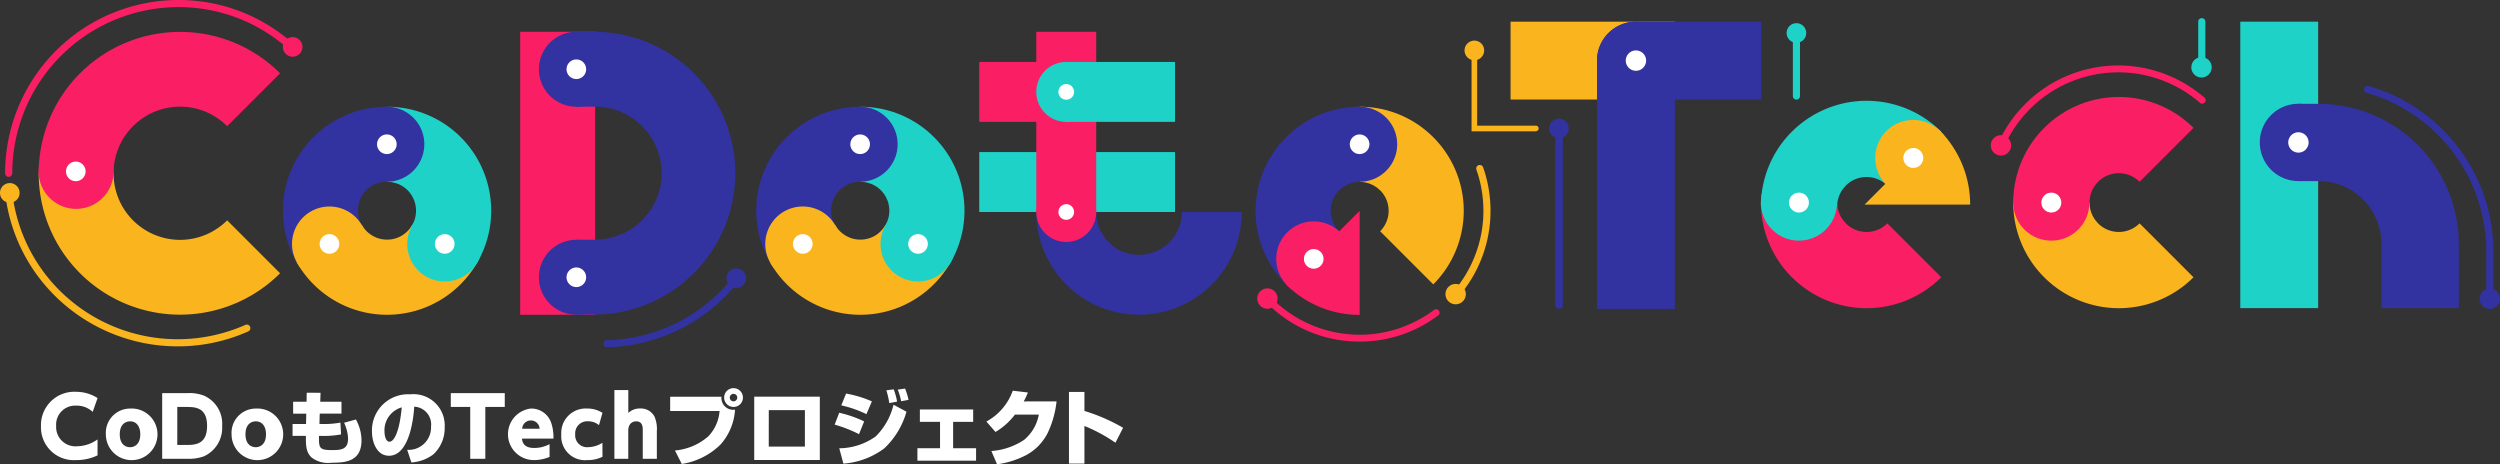 <svg xmlns="http://www.w3.org/2000/svg" xmlns:xlink="http://www.w3.org/1999/xlink" width="215.401" height="40" viewBox="0 0 215.401 40">
  <rect x="0" y="0" width="215.401" height="40" fill="#333333" stroke="none"/>
  <defs>
    <clipPath id="clip-path">
      <rect id="長方形_65" data-name="長方形 65" width="215.401" height="40" fill="none"/>
    </clipPath>
  </defs>
  <g id="グループ_6634" data-name="グループ 6634" transform="translate(0 0)">
    <g id="グループ_309" data-name="グループ 309" transform="translate(0 0)" clip-path="url(#clip-path)">
      <path id="パス_731" data-name="パス 731" d="M1.689,18.83a.845.845,0,1,1-.845-.845.844.844,0,0,1,.845.845" transform="translate(0 -2.211)" fill="#fab41e"/>
      <path id="パス_732" data-name="パス 732" d="M29.474,4.489a.845.845,0,1,1-.845-.845.844.844,0,0,1,.845.845" transform="translate(-3.415 -0.448)" fill="#fa1e64"/>
      <path id="パス_733" data-name="パス 733" d="M.812,15.236A.307.307,0,0,1,.5,14.929,14.946,14.946,0,0,1,15.435,0a14.776,14.776,0,0,1,9.23,3.21l.793.582a.308.308,0,0,1-.365.5l-.8-.589A14.168,14.168,0,0,0,15.435.613,14.332,14.332,0,0,0,1.119,14.929a.307.307,0,0,1-.307.307" transform="translate(-0.062 0)" fill="#fa1e64"/>
      <path id="パス_734" data-name="パス 734" d="M243.07,27.094a.307.307,0,0,1-.307-.307V22.675A14.236,14.236,0,0,0,232.449,9.034a.308.308,0,0,1-.212-.379.312.312,0,0,1,.38-.212,14.853,14.853,0,0,1,10.761,14.232v4.112a.307.307,0,0,1-.307.307" transform="translate(-28.546 -1.037)" fill="#3232a0"/>
      <path id="パス_735" data-name="パス 735" d="M244.467,28.359h0a.877.877,0,1,0,.877.877.877.877,0,0,0-.877-.877" transform="translate(-29.943 -3.486)" fill="#3232a0"/>
      <rect id="長方形_58" data-name="長方形 58" width="6.709" height="24.679" transform="translate(193.024 1.868)" fill="#1ed2c8"/>
      <path id="パス_736" data-name="パス 736" d="M221.992,13.526h0a3.33,3.33,0,1,0,3.33-3.33,3.33,3.33,0,0,0-3.33,3.33" transform="translate(-27.288 -1.254)" fill="#3232a0"/>
      <path id="パス_737" data-name="パス 737" d="M227.523,10.2h-1.735v6.66h1.7v0h.036v0a5.419,5.419,0,0,1,5.419,5.419h-.009V27.8h6.675V22.281A12.085,12.085,0,0,0,227.523,10.2" transform="translate(-27.754 -1.254)" fill="#3232a0"/>
      <path id="パス_738" data-name="パス 738" d="M225.666,12.993h0a.877.877,0,1,0,.877.877.877.877,0,0,0-.877-.877" transform="translate(-27.632 -1.597)" fill="#fff"/>
      <path id="パス_739" data-name="パス 739" d="M205.084,21.683a2.521,2.521,0,0,1-.74-1.781h-6.57a9.073,9.073,0,0,0,2.665,6.435l0,0a9.1,9.1,0,0,0,12.865,0l-4.646-4.645a2.53,2.53,0,0,1-3.578,0" transform="translate(-24.311 -2.447)" fill="#fab41e"/>
      <path id="パス_740" data-name="パス 740" d="M205.084,16.846a2.521,2.521,0,0,0-.74,1.781h-6.57a9.073,9.073,0,0,1,2.665-6.435l0,0a9.1,9.1,0,0,1,12.865,0l-4.646,4.645a2.53,2.53,0,0,0-3.578,0" transform="translate(-24.311 -1.173)" fill="#fa1e64"/>
      <path id="パス_741" data-name="パス 741" d="M203.893,21.082h0a3.279,3.279,0,1,0-4.479,1.2,3.279,3.279,0,0,0,4.479-1.2" transform="translate(-24.311 -1.987)" fill="#fa1e64"/>
      <path id="パス_742" data-name="パス 742" d="M201.393,18.924h0a.857.857,0,1,0,.858.858.858.858,0,0,0-.858-.858" transform="translate(-24.65 -2.327)" fill="#fff"/>
      <path id="パス_743" data-name="パス 743" d="M180.3,21.683a2.518,2.518,0,0,1-.741-1.781h-6.57a9.073,9.073,0,0,0,2.665,6.435l.005,0a9.1,9.1,0,0,0,12.865,0l-4.647-4.645a2.529,2.529,0,0,1-3.578,0" transform="translate(-21.264 -2.447)" fill="#fa1e64"/>
      <path id="パス_744" data-name="パス 744" d="M180.3,17.217A2.518,2.518,0,0,0,179.554,19h-6.57a9.073,9.073,0,0,1,2.665-6.435l.005,0a9.1,9.1,0,0,1,12.865,0l-4.647,4.645a2.529,2.529,0,0,0-3.578,0" transform="translate(-21.264 -1.218)" fill="#1ed2c8"/>
      <path id="パス_745" data-name="パス 745" d="M179.1,21.082h0a3.279,3.279,0,1,0-4.479,1.2,3.279,3.279,0,0,0,4.479-1.2" transform="translate(-21.264 -1.987)" fill="#1ed2c8"/>
      <path id="パス_746" data-name="パス 746" d="M176.6,18.924h0a.857.857,0,1,0,.858.858.858.858,0,0,0-.858-.858" transform="translate(-21.603 -2.327)" fill="#fff"/>
      <path id="パス_747" data-name="パス 747" d="M192.264,19.2a9.072,9.072,0,0,0-2.665-6.435h0L183.164,19.2Z" transform="translate(-22.515 -1.569)" fill="#fab41e"/>
      <path id="パス_748" data-name="パス 748" d="M190.333,16.7h0a3.279,3.279,0,1,0-4.479,1.2,3.279,3.279,0,0,0,4.479-1.2" transform="translate(-22.644 -1.448)" fill="#fab41e"/>
      <path id="パス_749" data-name="パス 749" d="M187.834,14.541h0a.857.857,0,1,0,.858.858.858.858,0,0,0-.858-.858" transform="translate(-22.983 -1.788)" fill="#fff"/>
      <rect id="長方形_59" data-name="長方形 59" width="14.156" height="6.709" transform="translate(130.151 1.868)" fill="#fab41e"/>
      <path id="パス_750" data-name="パス 750" d="M171.04,2.13H160.234a3.35,3.35,0,0,0-3.35,3.35v21.4h6.708V8.839h7.448Z" transform="translate(-19.285 -0.262)" fill="#3232a0"/>
      <path id="パス_751" data-name="パス 751" d="M160.238,2.13h0a3.354,3.354,0,1,0,3.354,3.354,3.354,3.354,0,0,0-3.354-3.354" transform="translate(-19.285 -0.262)" fill="#3232a0"/>
      <path id="パス_752" data-name="パス 752" d="M160.585,4.954h0a.877.877,0,1,0,.877.877.877.877,0,0,0-.877-.877" transform="translate(-19.632 -0.609)" fill="#fff"/>
      <g id="グループ_455" data-name="グループ 455">
        <path id="パス_753" data-name="パス 753" d="M8.9,43.966a4.162,4.162,0,0,1-1.838.407,2.831,2.831,0,0,1-3.036-2.939A2.872,2.872,0,0,1,7.057,38.49a3.438,3.438,0,0,1,1.845.539l-.421,1.192a1.977,1.977,0,0,0-1.409-.539,1.64,1.64,0,0,0-1.739,1.752A1.663,1.663,0,0,0,7.15,43.181,3.1,3.1,0,0,0,8.9,42.592Z" transform="translate(-0.495 -4.732)" fill="#fff"/>
        <path id="パス_754" data-name="パス 754" d="M12.487,40.136A2.224,2.224,0,1,1,10.4,42.352a2.091,2.091,0,0,1,2.083-2.216m0,3.331c.3,0,.883-.175.883-1.115,0-.639-.3-1.115-.883-1.115-.288,0-.884.161-.884,1.115,0,.975.617,1.115.884,1.115" transform="translate(-1.279 -4.934)" fill="#fff"/>
        <path id="パス_755" data-name="パス 755" d="M15.932,38.618h2.181a3.5,3.5,0,0,1,1.4.21,2.641,2.641,0,0,1,1.585,2.623,2.691,2.691,0,0,1-1.579,2.615,3.779,3.779,0,0,1-1.451.21H15.932Zm1.3,4.467h.688c.813,0,1.88,0,1.88-1.641s-1.067-1.633-1.844-1.633h-.723Z" transform="translate(-1.958 -4.747)" fill="#fff"/>
        <path id="パス_756" data-name="パス 756" d="M24.831,40.136a2.224,2.224,0,1,1-2.083,2.216,2.091,2.091,0,0,1,2.083-2.216m0,3.331c.3,0,.884-.175.884-1.115,0-.639-.3-1.115-.884-1.115-.288,0-.884.161-.884,1.115,0,.975.617,1.115.884,1.115" transform="translate(-2.796 -4.934)" fill="#fff"/>
        <path id="パス_757" data-name="パス 757" d="M32.955,39.357V40.38H31.083l-.028.891h.119a7.646,7.646,0,0,0,1.69-.119l.056,1.017a7.66,7.66,0,0,1-1.739.126H31.02c-.021,1.066.02,1.227,1.15,1.227.786,0,1.353-.077,1.353-.988a3.493,3.493,0,0,0-.343-1.367l1.017-.282a3.76,3.76,0,0,1,.484,1.788c0,1.852-1.41,1.936-2.567,1.936a2.328,2.328,0,0,1-1.725-.442c-.455-.42-.512-.939-.5-1.872H28.74V41.272H29.9l.022-.891H28.789V39.357h1.157l.015-.779,1.191.007-.027.772Z" transform="translate(-3.533 -4.742)" fill="#fff"/>
        <path id="パス_758" data-name="パス 758" d="M39.576,43.519a1.934,1.934,0,0,0,2.055-2.012A1.53,1.53,0,0,0,40.18,39.8c-.021.434-.268,4.228-2.175,4.228-1.037,0-1.465-1.15-1.465-2.1a3.115,3.115,0,0,1,3.3-3.192,2.692,2.692,0,0,1,2.966,2.827,3.065,3.065,0,0,1-.981,2.349,3.488,3.488,0,0,1-1.887.694ZM37.62,41.948c0,.239.07.87.435.87.392,0,.862-.877,1.052-2.959a2.053,2.053,0,0,0-1.487,2.089" transform="translate(-4.492 -4.761)" fill="#fff"/>
        <path id="パス_759" data-name="パス 759" d="M47.258,44.277h-1.3V39.81H44.284V38.618h4.65V39.81H47.258Z" transform="translate(-5.443 -4.747)" fill="#fff"/>
        <path id="パス_760" data-name="パス 760" d="M51.107,42.725c.028.245.105.806,1.052.806a2.785,2.785,0,0,0,1.326-.33v1.1a3.431,3.431,0,0,1-1.388.273,2.227,2.227,0,0,1-.225-4.439A1.81,1.81,0,0,1,53.6,41.294a3.82,3.82,0,0,1,.218,1.431Zm1.522-.849a.751.751,0,0,0-.757-.715.735.735,0,0,0-.744.715Z" transform="translate(-6.134 -4.934)" fill="#fff"/>
        <path id="パス_761" data-name="パス 761" d="M58.689,44.288a2.837,2.837,0,0,1-1.305.288,2.051,2.051,0,0,1-2.244-2.2,2.105,2.105,0,0,1,2.2-2.244,2.458,2.458,0,0,1,1.347.371l-.3,1.06a1.458,1.458,0,0,0-.953-.33,1.035,1.035,0,0,0-1.095,1.116,1.024,1.024,0,0,0,1.122,1.114,2.367,2.367,0,0,0,1.221-.378Z" transform="translate(-6.778 -4.934)" fill="#fff"/>
        <path id="パス_762" data-name="パス 762" d="M60.355,44.241V38.322h1.2v1.97a1.417,1.417,0,0,1,1.031-.385,1.32,1.32,0,0,1,1.227.7,2.723,2.723,0,0,1,.2,1.255v2.378H62.8V41.829c0-.3,0-.814-.568-.814-.154,0-.681.056-.681.814v2.412Z" transform="translate(-7.419 -4.711)" fill="#fff"/>
        <path id="パス_763" data-name="パス 763" d="M70.254,38.867a1.018,1.018,0,0,0,1.171,1.116A5.015,5.015,0,0,1,70.2,42.962a6.074,6.074,0,0,1-3.366,1.7L66.249,43.5a5.013,5.013,0,0,0,2.875-1.22,3.547,3.547,0,0,0,.968-2.18H65.835V38.867Zm1.851.077a.81.81,0,1,1-.813-.814.814.814,0,0,1,.813.814m-1.136,0a.326.326,0,0,0,.323.323.323.323,0,0,0,0-.646.326.326,0,0,0-.323.323" transform="translate(-8.093 -4.687)" fill="#fff"/>
        <path id="パス_764" data-name="パス 764" d="M79.744,44.425H74.092V38.969h5.652Zm-4.4-1.157h3.114V40.127H75.347Z" transform="translate(-9.108 -4.791)" fill="#fff"/>
        <path id="パス_765" data-name="パス 765" d="M84.534,41l-.441,1.1a11.541,11.541,0,0,0-2.1-.821l.394-1.024A10.021,10.021,0,0,1,84.534,41m-2.145,2.315A5.475,5.475,0,0,0,85.523,42.3a5.711,5.711,0,0,0,1.543-2.736l1.115.6a6.908,6.908,0,0,1-1.915,3.162,6.69,6.69,0,0,1-3.52,1.312Zm2.812-4.04-.47,1.1a9.767,9.767,0,0,0-2.166-.757l.413-1.017a9.91,9.91,0,0,1,2.223.673m2.173.021-.674.126a7.1,7.1,0,0,0-.252-1.1l.631-.083a5.527,5.527,0,0,1,.295,1.059m.989-.154-.639.119a5.572,5.572,0,0,0-.294-1l.631-.091a6.536,6.536,0,0,1,.3.974" transform="translate(-10.079 -4.692)" fill="#fff"/>
        <path id="パス_766" data-name="パス 766" d="M94.927,40.225v1.067H93.2v2.273h1.977v1.072H90.123V43.564h1.95V41.291H90.334V40.225Z" transform="translate(-11.078 -4.945)" fill="#fff"/>
        <path id="パス_767" data-name="パス 767" d="M102.945,39.3a8.477,8.477,0,0,1-.772,2.735,4.429,4.429,0,0,1-1.873,1.908,7.721,7.721,0,0,1-2.482.779l-.49-1.144a5.866,5.866,0,0,0,2.819-.961,3.682,3.682,0,0,0,1.269-2.18H99.361a6,6,0,0,1-1.676,1.5l-.786-.9a4.877,4.877,0,0,0,2.272-2.658l1.305.154a7.114,7.114,0,0,1-.359.772Z" transform="translate(-11.911 -4.717)" fill="#fff"/>
        <path id="パス_768" data-name="パス 768" d="M106.342,38.506V40.14a15.825,15.825,0,0,1,3.332,1.452l-.66,1.289a13.473,13.473,0,0,0-2.672-1.445v3.24H105.01V38.506Z" transform="translate(-12.908 -4.734)" fill="#fff"/>
      </g>
      <path id="パス_769" data-name="パス 769" d="M110.656,24.516a3.691,3.691,0,0,1-3.691-3.691H101.8a8.854,8.854,0,1,0,17.708,0h-5.163a3.691,3.691,0,0,1-3.691,3.691" transform="translate(-12.514 -2.56)" fill="#3232a0"/>
      <rect id="長方形_60" data-name="長方形 60" width="16.869" height="5.163" transform="translate(84.373 13.102)" fill="#1ed2c8"/>
      <rect id="長方形_61" data-name="長方形 61" width="5.163" height="15.529" transform="translate(89.288 2.736)" fill="#fa1e64"/>
      <path id="パス_770" data-name="パス 770" d="M106.965,20.463a2.582,2.582,0,1,1-2.582-2.582,2.582,2.582,0,0,1,2.582,2.582" transform="translate(-12.514 -2.198)" fill="#fa1e64"/>
      <rect id="長方形_62" data-name="長方形 62" width="9.372" height="5.163" transform="translate(91.87 5.337)" fill="#1ed2c8"/>
      <rect id="長方形_63" data-name="長方形 63" width="7.497" height="5.163" transform="translate(84.372 5.337)" fill="#fa1e64"/>
      <path id="パス_771" data-name="パス 771" d="M104.65,20.056h0a.675.675,0,1,0,.675.675.676.676,0,0,0-.675-.675" transform="translate(-12.781 -2.466)" fill="#fff"/>
      <path id="パス_772" data-name="パス 772" d="M106.965,8.667a2.582,2.582,0,1,1-2.582-2.582,2.582,2.582,0,0,1,2.582,2.582" transform="translate(-12.514 -0.748)" fill="#1ed2c8"/>
      <path id="パス_773" data-name="パス 773" d="M104.65,8.259h0a.675.675,0,1,0,.675.675.676.676,0,0,0-.675-.675" transform="translate(-12.781 -1.016)" fill="#fff"/>
      <path id="パス_774" data-name="パス 774" d="M20.039,21.077a5.731,5.731,0,0,1-9.787-4.056H3.8c0,.391.018.78.056,1.169a12.2,12.2,0,0,0,.836,3.417q.224.551.5,1.081A12.193,12.193,0,0,0,24.6,25.638Z" transform="translate(-0.467 -2.093)" fill="#fab41e"/>
      <path id="パス_775" data-name="パス 775" d="M20.039,11.258a5.731,5.731,0,0,0-9.787,4.056H3.8q0-.585.056-1.168a12.2,12.2,0,0,1,.836-3.417q.224-.551.5-1.081A12.193,12.193,0,0,1,24.6,6.7Z" transform="translate(-0.467 -0.385)" fill="#fa1e64"/>
      <path id="パス_776" data-name="パス 776" d="M7.026,13.153h0a3.23,3.23,0,1,0,3.229,3.229,3.229,3.229,0,0,0-3.229-3.229" transform="translate(-0.467 -1.617)" fill="#fa1e64"/>
      <path id="パス_777" data-name="パス 777" d="M7.327,15.873h0a.845.845,0,1,0,.845.845.844.844,0,0,0-.845-.845" transform="translate(-0.797 -1.951)" fill="#fff"/>
      <path id="パス_778" data-name="パス 778" d="M38.038,16.961A2.464,2.464,0,0,1,39.3,17.3a2.493,2.493,0,0,1,.874,3.415l5.566,3.3a8.951,8.951,0,0,0-7.675-13.526Z" transform="translate(-4.676 -1.29)" fill="#1ed2c8"/>
      <path id="パス_779" data-name="パス 779" d="M39.084,22.113a2.462,2.462,0,0,1-.921.926,2.492,2.492,0,0,1-3.4-.939h0l-5.629,3.19a8.951,8.951,0,0,0,15.552.061Z" transform="translate(-3.581 -2.717)" fill="#fab41e"/>
      <path id="パス_780" data-name="パス 780" d="M46.033,25.13h0a3.23,3.23,0,1,0-4.412,1.182,3.23,3.23,0,0,0,4.412-1.182" transform="translate(-4.918 -2.494)" fill="#1ed2c8"/>
      <path id="パス_781" data-name="パス 781" d="M43.571,23h0a.845.845,0,1,0,.845.846A.845.845,0,0,0,43.571,23" transform="translate(-5.252 -2.828)" fill="#fff"/>
      <path id="パス_782" data-name="パス 782" d="M27.789,19.446a8.911,8.911,0,0,0,1.206,4.476l5.6-3.232a2.468,2.468,0,0,1-.344-1.244,2.5,2.5,0,0,1,2.5-2.5v-6.46a8.958,8.958,0,0,0-8.958,8.958" transform="translate(-3.416 -1.29)" fill="#3232a0"/>
      <path id="パス_783" data-name="パス 783" d="M37.549,10.488h0a3.23,3.23,0,1,0,3.229,3.229,3.229,3.229,0,0,0-3.229-3.229" transform="translate(-4.219 -1.29)" fill="#3232a0"/>
      <path id="パス_784" data-name="パス 784" d="M37.884,13.208h0a.845.845,0,1,0,.845.845.844.844,0,0,0-.845-.845" transform="translate(-4.553 -1.624)" fill="#fff"/>
      <path id="パス_785" data-name="パス 785" d="M29.116,25.13h0A3.229,3.229,0,1,0,30.3,20.718a3.228,3.228,0,0,0-1.181,4.412" transform="translate(-3.526 -2.494)" fill="#fab41e"/>
      <path id="パス_786" data-name="パス 786" d="M32.248,23h0a.845.845,0,1,0,.844.846A.845.845,0,0,0,32.248,23" transform="translate(-3.86 -2.828)" fill="#fff"/>
      <path id="パス_787" data-name="パス 787" d="M84.533,16.961a2.464,2.464,0,0,1,1.261.339,2.493,2.493,0,0,1,.874,3.415l5.566,3.3a8.951,8.951,0,0,0-7.675-13.526Z" transform="translate(-10.391 -1.29)" fill="#1ed2c8"/>
      <path id="パス_788" data-name="パス 788" d="M85.579,22.113a2.462,2.462,0,0,1-.921.926,2.493,2.493,0,0,1-3.4-.939l-5.629,3.19a8.951,8.951,0,0,0,15.552.061Z" transform="translate(-9.297 -2.717)" fill="#fab41e"/>
      <path id="パス_789" data-name="パス 789" d="M92.527,25.13h0a3.23,3.23,0,1,0-4.412,1.182,3.23,3.23,0,0,0,4.412-1.182" transform="translate(-10.633 -2.494)" fill="#1ed2c8"/>
      <path id="パス_790" data-name="パス 790" d="M90.066,23h0a.845.845,0,1,0,.844.846A.845.845,0,0,0,90.066,23" transform="translate(-10.967 -2.828)" fill="#fff"/>
      <path id="パス_791" data-name="パス 791" d="M74.284,19.446a8.911,8.911,0,0,0,1.206,4.476l5.6-3.232a2.468,2.468,0,0,1-.344-1.244,2.5,2.5,0,0,1,2.5-2.5v-6.46a8.958,8.958,0,0,0-8.958,8.958" transform="translate(-9.131 -1.29)" fill="#3232a0"/>
      <path id="パス_792" data-name="パス 792" d="M84.044,10.488h0a3.23,3.23,0,1,0,3.229,3.229,3.229,3.229,0,0,0-3.229-3.229" transform="translate(-9.934 -1.29)" fill="#3232a0"/>
      <path id="パス_793" data-name="パス 793" d="M84.379,13.208h0a.845.845,0,1,0,.845.845.844.844,0,0,0-.845-.845" transform="translate(-10.268 -1.624)" fill="#fff"/>
      <path id="パス_794" data-name="パス 794" d="M75.61,25.13h0a3.23,3.23,0,1,0,1.182-4.412A3.23,3.23,0,0,0,75.61,25.13" transform="translate(-9.241 -2.494)" fill="#fab41e"/>
      <path id="パス_795" data-name="パス 795" d="M78.742,23h0a.845.845,0,1,0,.845.846A.845.845,0,0,0,78.742,23" transform="translate(-9.575 -2.828)" fill="#fff"/>
      <rect id="長方形_64" data-name="長方形 64" width="6.46" height="24.383" transform="translate(44.819 2.736)" fill="#fa1e64"/>
      <path id="パス_796" data-name="パス 796" d="M58.239,3.12H56.624V9.574h1.615V9.58a5.726,5.726,0,1,1,0,11.452v.005H56.624v6.454h1.615a12.186,12.186,0,0,0,0-24.371" transform="translate(-6.96 -0.384)" fill="#3232a0"/>
      <path id="パス_797" data-name="パス 797" d="M59.4,6.349A3.23,3.23,0,1,1,56.171,3.12,3.229,3.229,0,0,1,59.4,6.349" transform="translate(-6.508 -0.384)" fill="#3232a0"/>
      <path id="パス_798" data-name="パス 798" d="M59.4,26.785a3.23,3.23,0,1,1-3.229-3.229A3.229,3.229,0,0,1,59.4,26.785" transform="translate(-6.508 -2.896)" fill="#3232a0"/>
      <path id="パス_799" data-name="パス 799" d="M56.5,26.275h0a.845.845,0,1,0,.845.845.844.844,0,0,0-.845-.845" transform="translate(-6.842 -3.23)" fill="#fff"/>
      <path id="パス_800" data-name="パス 800" d="M56.5,5.839h0a.845.845,0,1,0,.845.845.844.844,0,0,0-.845-.845" transform="translate(-6.842 -0.718)" fill="#fff"/>
      <path id="パス_801" data-name="パス 801" d="M135.324,17.69a2.484,2.484,0,0,0-1.756-.73V10.486a8.943,8.943,0,0,1,6.342,2.626l0,0a8.968,8.968,0,0,1,0,12.679l-4.578-4.578a2.494,2.494,0,0,0,0-3.527" transform="translate(-16.418 -1.289)" fill="#fab41e"/>
      <path id="パス_802" data-name="パス 802" d="M130.557,17.69a2.484,2.484,0,0,1,1.756-.73V10.486a8.943,8.943,0,0,0-6.342,2.626l0,0a8.968,8.968,0,0,0,0,12.679l4.578-4.578a2.494,2.494,0,0,1,0-3.527" transform="translate(-15.163 -1.289)" fill="#3232a0"/>
      <path id="パス_803" data-name="パス 803" d="M134.732,16.516h0a3.231,3.231,0,1,1,1.183-4.414,3.232,3.232,0,0,1-1.183,4.414" transform="translate(-15.966 -1.289)" fill="#3232a0"/>
      <path id="パス_804" data-name="パス 804" d="M132.6,14.053h0a.845.845,0,1,1,.845.845.844.844,0,0,1-.845-.845" transform="translate(-16.3 -1.624)" fill="#fff"/>
      <path id="パス_805" data-name="パス 805" d="M132.68,29.679a8.94,8.94,0,0,1-6.341-2.627l6.341-6.341Z" transform="translate(-15.53 -2.546)" fill="#fa1e64"/>
      <path id="パス_806" data-name="パス 806" d="M130.219,27.777h0a3.231,3.231,0,1,1,1.183-4.414,3.232,3.232,0,0,1-1.183,4.414" transform="translate(-15.411 -2.673)" fill="#fa1e64"/>
      <path id="パス_807" data-name="パス 807" d="M128.092,25.314h0a.845.845,0,1,1,.845.845.844.844,0,0,1-.845-.845" transform="translate(-15.745 -3.008)" fill="#fff"/>
      <path id="パス_808" data-name="パス 808" d="M15.388,32.128A15.014,15.014,0,0,1,4.783,27.763,14.779,14.779,0,0,1,.508,18.94.308.308,0,0,1,.777,18.6a.291.291,0,0,1,.34.269,14.184,14.184,0,0,0,4.1,8.462,14.412,14.412,0,0,0,15.972,2.954.307.307,0,1,1,.25.56,14.825,14.825,0,0,1-6.049,1.283" transform="translate(-0.062 -2.286)" fill="#fab41e"/>
      <path id="パス_809" data-name="パス 809" d="M150.111,11.888H144.56V4.92a.242.242,0,1,1,.483,0V11.4h5.068a.242.242,0,0,1,0,.483" transform="translate(-17.77 -0.575)" fill="#fab41e"/>
      <path id="パス_810" data-name="パス 810" d="M145.561,4.836a.845.845,0,1,1-.845-.845.844.844,0,0,1,.845.845" transform="translate(-17.685 -0.491)" fill="#fab41e"/>
      <path id="パス_811" data-name="パス 811" d="M153.867,12.5a.845.845,0,1,1-.845-.845.844.844,0,0,1,.845.845" transform="translate(-18.706 -1.434)" fill="#3232a0"/>
      <path id="パス_812" data-name="パス 812" d="M153.1,28.116a.328.328,0,0,1-.328-.328V12.577a.328.328,0,1,1,.656,0V27.788a.328.328,0,0,1-.328.328" transform="translate(-18.778 -1.506)" fill="#3232a0"/>
      <path id="パス_813" data-name="パス 813" d="M176.431,8.919a.307.307,0,0,1-.307-.307V3.05a.307.307,0,1,1,.614,0V8.612a.307.307,0,0,1-.307.307" transform="translate(-21.65 -0.338)" fill="#1ed2c8"/>
      <path id="パス_814" data-name="パス 814" d="M177.2,3.123a.845.845,0,1,1-.845-.845.844.844,0,0,1,.845.845" transform="translate(-21.574 -0.28)" fill="#1ed2c8"/>
      <path id="パス_815" data-name="パス 815" d="M73.048,27.106a.845.845,0,1,1-.94-.737.845.845,0,0,1,.94.737" transform="translate(-8.772 -3.241)" fill="#3232a0"/>
      <path id="パス_816" data-name="パス 816" d="M59.556,33.24a.307.307,0,0,1-.008-.613A14.27,14.27,0,0,0,70.505,27.1a.307.307,0,0,1,.485.377A14.88,14.88,0,0,1,59.564,33.24Z" transform="translate(-7.283 -3.316)" fill="#3232a0"/>
      <path id="パス_817" data-name="パス 817" d="M216.251,5.906a.307.307,0,0,1-.307-.307V2.087a.307.307,0,1,1,.614,0V5.6a.307.307,0,0,1-.307.307" transform="translate(-26.544 -0.219)" fill="#1ed2c8"/>
      <path id="パス_818" data-name="パス 818" d="M216.144,5.614h0a.877.877,0,1,0,.877.877.877.877,0,0,0-.877-.877" transform="translate(-26.461 -0.69)" fill="#1ed2c8"/>
      <path id="パス_819" data-name="パス 819" d="M196.444,13.28h0a.877.877,0,1,0,.877.877.877.877,0,0,0-.877-.877" transform="translate(-24.04 -1.633)" fill="#fa1e64"/>
      <path id="パス_820" data-name="パス 820" d="M196.525,13.611a.3.3,0,0,1-.119-.025.3.3,0,0,1-.152-.39,11.341,11.341,0,0,1,17.759-4.032.3.3,0,1,1-.385.448A10.749,10.749,0,0,0,196.8,13.435a.3.3,0,0,1-.271.176" transform="translate(-24.121 -0.791)" fill="#fa1e64"/>
      <path id="パス_821" data-name="パス 821" d="M132.413,32.994a11.169,11.169,0,0,1-8.163-3.5.3.3,0,1,1,.429-.408,10.675,10.675,0,0,0,14.178,1.154.3.3,0,0,1,.358.471,11.164,11.164,0,0,1-6.8,2.284" transform="translate(-15.263 -3.564)" fill="#fa1e64"/>
      <path id="パス_822" data-name="パス 822" d="M142.985,27.643a.3.3,0,0,1-.2-.075.307.307,0,0,1-.032-.433,10.683,10.683,0,0,0,2-10.5.307.307,0,1,1,.579-.2,11.3,11.3,0,0,1-2.116,11.108.31.31,0,0,1-.232.105" transform="translate(-17.538 -1.995)" fill="#fab41e"/>
      <path id="パス_823" data-name="パス 823" d="M143.75,28.77a.877.877,0,1,1-.877-.877.877.877,0,0,1,.877.877" transform="translate(-17.454 -3.429)" fill="#fab41e"/>
      <path id="パス_824" data-name="パス 824" d="M125.26,29.207a.877.877,0,1,1-.877-.877.878.878,0,0,1,.877.877" transform="translate(-15.182 -3.483)" fill="#fa1e64"/>
    </g>
  </g>
</svg>
